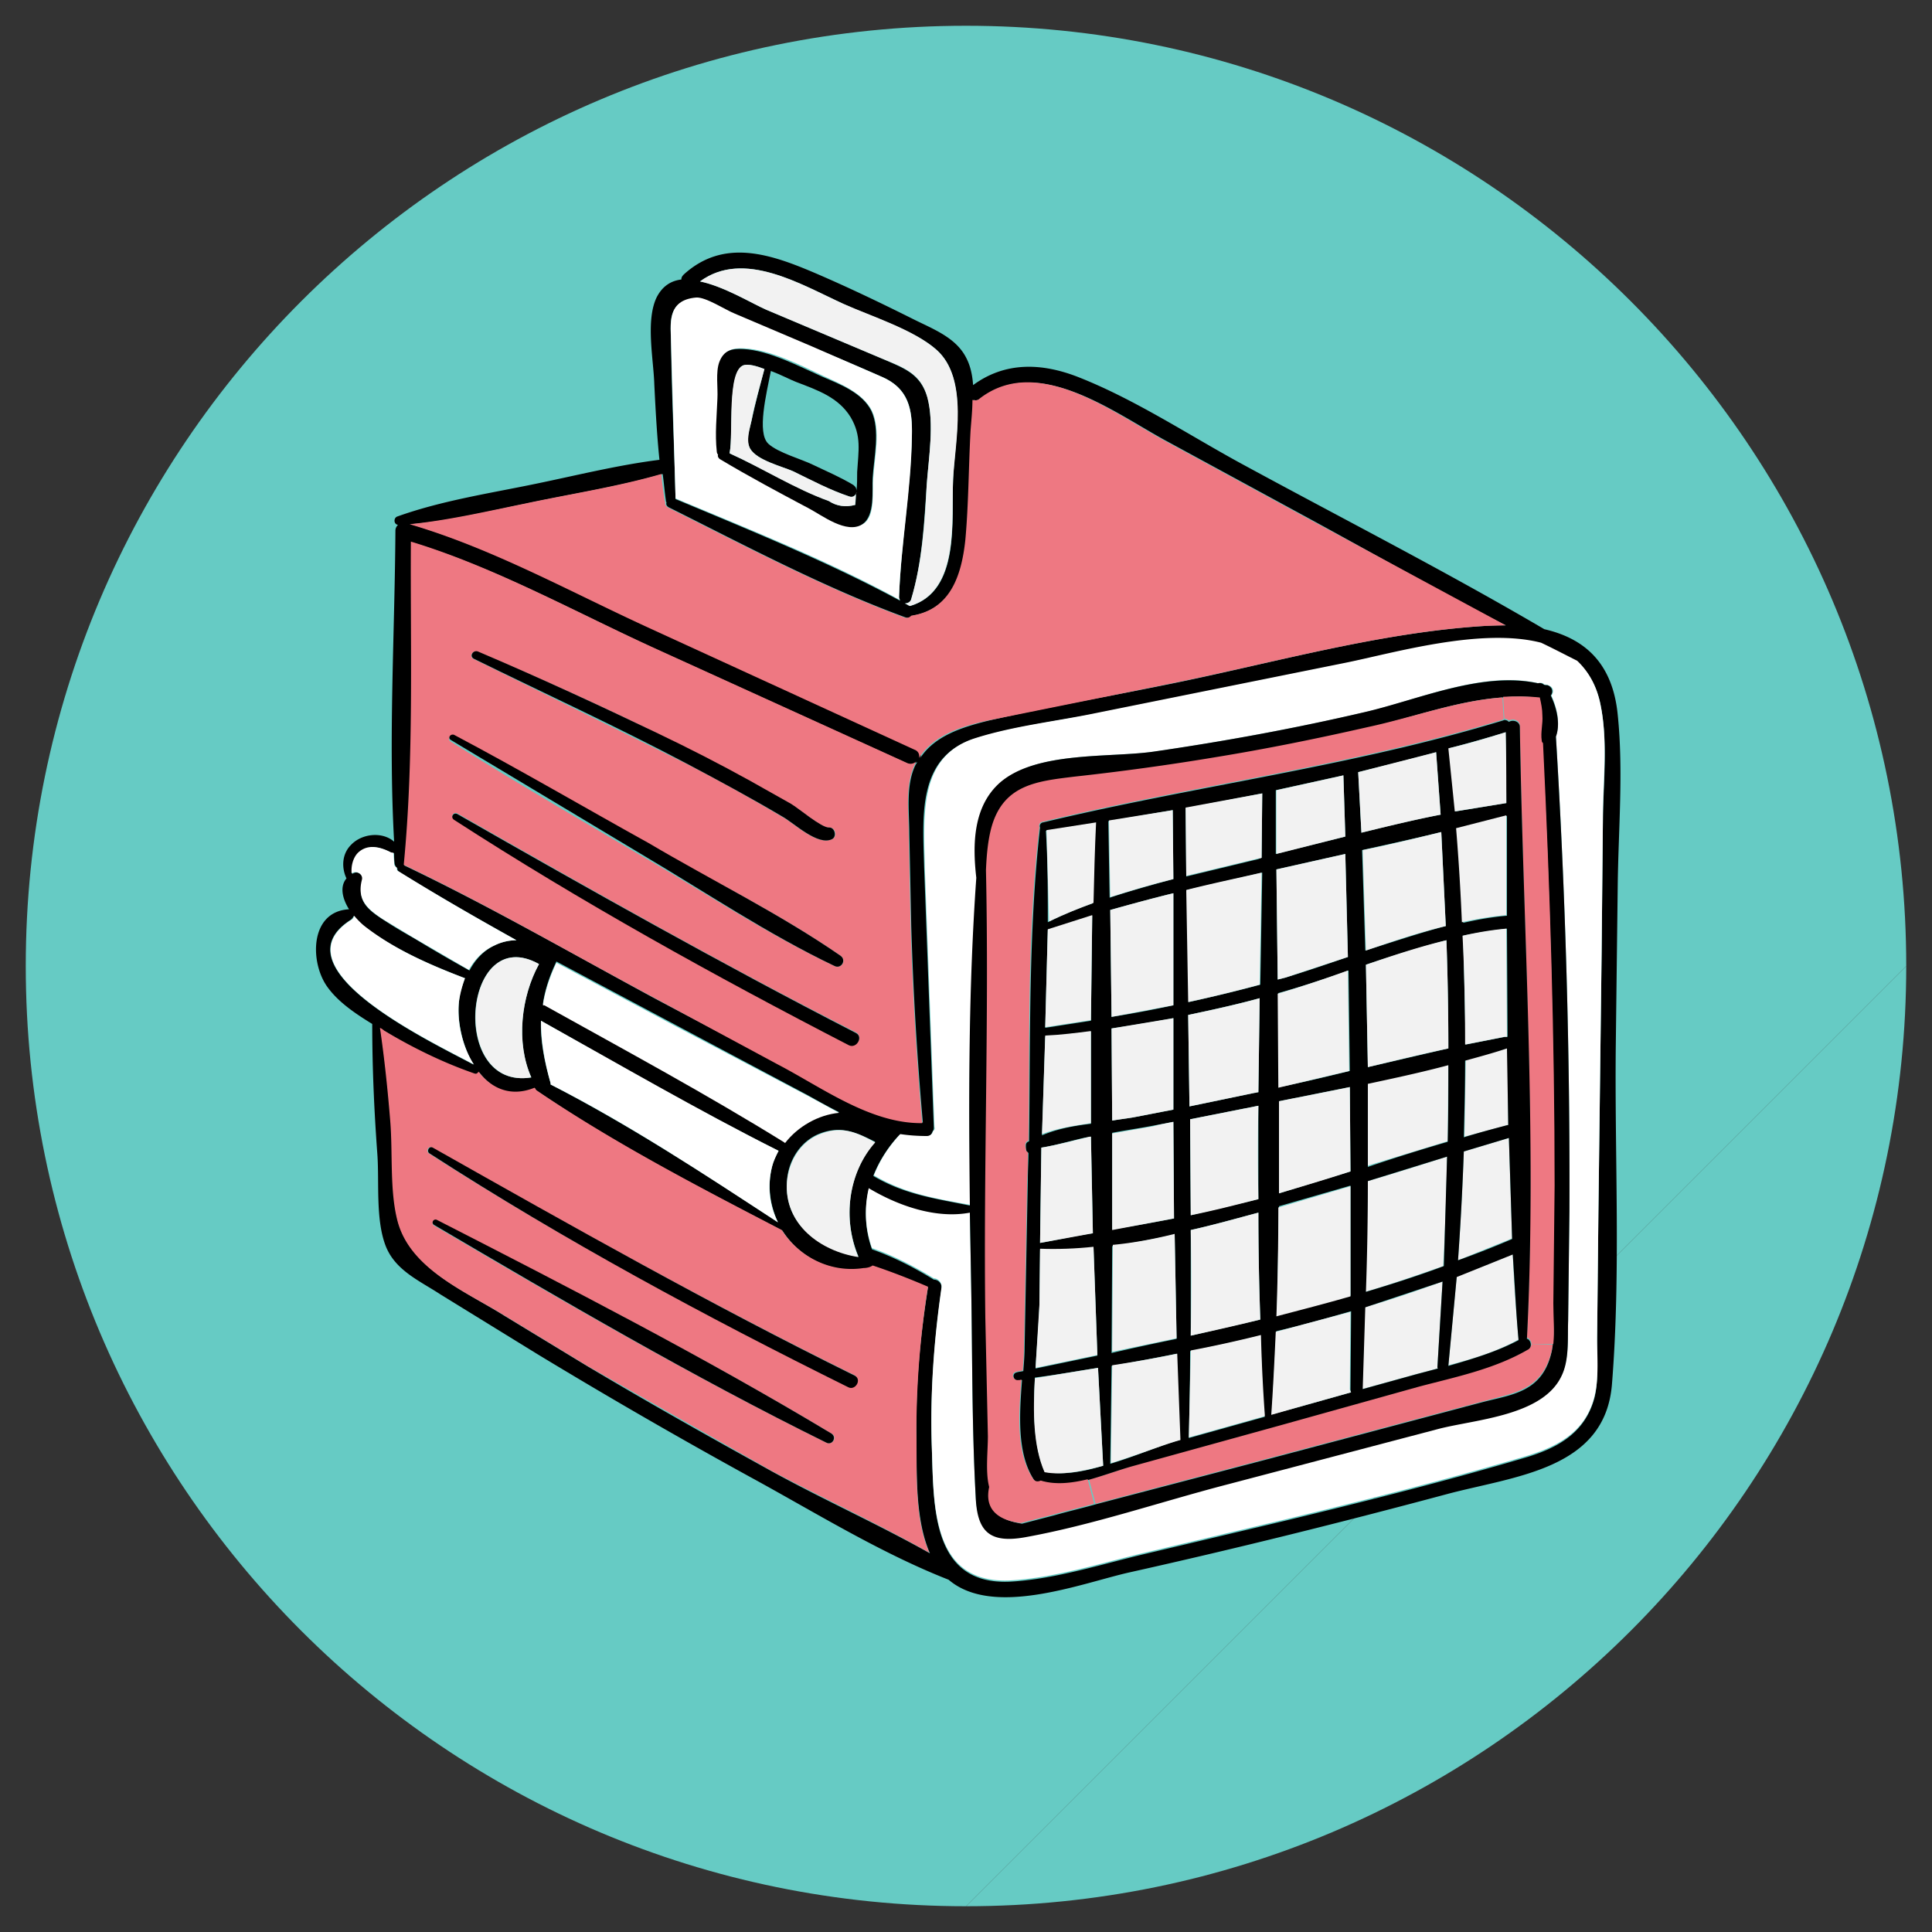 <svg xmlns="http://www.w3.org/2000/svg" width="300" height="300" xmlns:v="https://vecta.io/nano"><rect width="100%" height="100%" fill="#333333" stroke="none"/><g fill="#66cbc4"><path d="M150,296C69.4,296,4,230.6,4,150S69.4,4,150,4s146,65.4,146,146"/><path d="M296,150c0,80.6-65.4,146-146,146"/></g><path d="M224 199l-.8 13.3v.2l-3.4.9-8.3 2.3c.2-4.2.3-8.5.4-12.7 4.2-1.2 8.2-2.6 12.1-4zm10.9-4.3a287.16 287.16 0 0 0 .9 13.3c-3.4 1.9-7.1 3-10.9 4l1.3-13.8a225.34 225.34 0 0 0 8.7-3.5zm-.1-2.4c0 .1 0 .1 0 0l-8.4 3.4a478.08 478.08 0 0 0 .9-16.9l7-2.1.5 15.6zm-22.4-8.9c4.1-1.2 8.2-2.5 12.3-3.8a491.26 491.26 0 0 1-.6 17c-4 1.4-8 2.8-12.1 4l.4-17.2zm12.5-18.1l-.1 11.9-12.4 3.8v-12.9c4.2-.8 8.4-1.7 12.5-2.8zm9.3 9.4h-.1l-6.7 1.8.2-11.9 6.5-1.9.1 12z" fill="#f2f2f2"/><path d="M251.2 111c.9 8.7.1 17.8 0 26.5l-.3 24.7c-.2 17.5.8 35.4-.6 52.8-1.1 13.2-15.1 14.2-25.6 17-16.4 4.4-32.9 8.5-49.5 12.2-7.4 1.7-21 7-27.9 1.1-10.7-4.2-20.8-10.5-30.9-16-11.1-6.1-22-12.4-32.9-19L68.4 201c-3.2-2.1-7-3.7-8.5-7.5-1.6-4.1-1-9.9-1.3-14.2-.5-6.8-.8-13.5-.8-20.3-2.6-1.6-5.3-3.4-7-5.8-2.7-3.8-2.7-11.6 3.3-12h.1c-1-1.6-1.5-3.5-.4-4.8-.8-1.7-.7-3.8.7-5.2 1.7-1.8 4.9-2.1 6.7-.5-.9-16 .1-32.3.2-48.3 0-.3.1-.6.4-.9-.7-.1-.7-1.1-.1-1.3 7-2.5 14.4-3.6 21.6-5.1 6.3-1.3 12.7-2.9 19.1-3.7-.4-3.9-.6-7.7-.8-11.7-.1-3.8-1.4-10 .4-13.6.9-1.7 2.2-2.5 3.8-2.7 0-.3.1-.5.4-.8 6.3-5.7 13.6-3.1 20.6-.1 5.1 2.2 10.1 4.6 15.1 7.1 3 1.5 6.5 2.8 8.1 5.9.7 1.3 1 2.8 1.1 4.3 4.9-3.6 10.5-3.5 16.2-1.3 8.7 3.4 16.9 8.8 25.1 13.3 15.8 8.6 31.9 16.8 47.4 25.9 6.1 1.4 10.6 5.1 11.4 13.3zm-2.3 16c.1-5.8.8-12-.4-17.7-.6-2.9-1.9-5.1-3.7-6.6-1.9-.9-3.8-1.8-5.6-2.8-9.3-2.3-22.9 1.6-30.3 3.1l-38.7 7.8c-6.2 1.2-12.7 2-18.8 3.9-9.1 2.8-8.1 12.2-7.9 20l1.5 40.4c0 .3-.1.5-.2.6-.1.4-.4.8-1 .8-1.4.1-2.8-.1-4.1-.3-1.8 1.9-3.2 4.1-4.1 6.4 4.9 2.9 9.6 3.5 15 4.6v1.3c-5.2 1-11.2-1.1-15.7-3.8-.7 3-.6 6.2.5 9.3 3.4 1.2 6.5 2.8 9.6 4.7.6 0 1.3.5 1.2 1.4-1.2 8.3-1.8 16.7-1.5 25 .3 9 0 21.1 12.2 20.5 7.1-.4 14.4-2.8 21.3-4.4l21.1-5c12.4-3 24.8-6.1 37-9.7 5.3-1.5 9.8-3.8 11.3-9.5.7-2.9.3-6.2.4-9.1l.2-19.5.5-40.4.2-21zm-18.4-29.8c1.1-.1 2.2-.1 3.3-.1-10.5-5.4-20.8-11.3-31.1-16.9l-21.9-11.9c-8-4.4-19.7-13.2-28.5-6.4-.4.3-.8.3-1.1.2-.1 1.7-.3 3.4-.3 4.9-.3 5.6-.2 11.2-.8 16.8s-2.5 10.8-8.4 11.8c-.2.3-.6.4-1 .3-12.6-4.6-24.8-11.1-36.8-17.1-.4-.2-.5-.5-.4-.8-.1-.1-.1-.2-.1-.3-.2-1.3-.3-2.7-.5-4.1-6.9 2-14.2 3.1-21.2 4.6-5.9 1.2-11.9 2.7-17.9 3.2 13 3.8 25.3 10.7 37.6 16.3l41 18.8c.6.3.7.7.5 1.2 2.3-3.5 6.6-4.8 10.6-5.8 9.6-2.2 19.5-3.9 29.2-5.9 15.5-3.2 31.7-7.8 47.8-8.8zM148 74.4c.2-5.8 2.5-15.6-2.6-20.1-3.5-3.1-10.1-5.1-14.4-7.1-6.6-3-15.5-8.5-22.3-3.5 3.8.8 8 3.4 10.3 4.4l18 7.6c3.4 1.5 5.9 2.3 7 6 1.1 4.1.2 9.4-.1 13.6-.4 5.9-.7 12.1-2.4 17.7-.1.5-.6.7-1 .7.3.1.5.3.8.4 7.9-2.3 6.4-13.4 6.7-19.7zm-27.1 90.8c6.8 3.7 14.3 9.2 22.4 9.1a519.62 519.62 0 0 1-1.8-30.5l-.3-14.3c0-3.5-.6-7.6 1-10.8a.76.76 0 0 0 .2-.4c-.3.3-.9.5-1.4.3L102.3 101c-12.5-5.7-25.2-12.8-38.4-16.8-.1 16.6.5 33.6-1.1 50.1v.1C76 140.7 88.7 148 101.6 155l19.3 10.2zm21.4 57.3c-.1-7.6.6-15.1 1.8-22.6a124.52 124.52 0 0 0-8.5-3.3c-.4.3-.9.4-1.4.4h0c-5.2.8-10.1-1.8-12.7-5.9-12.9-6.7-26.1-13.5-38.1-21.7-.2-.1-.3-.3-.3-.4-3.7 1.6-6.6.2-8.7-2.5-.1.2-.4.4-.6.3-5-1.6-9.6-3.9-14.1-6.7-.2-.1-.4-.2-.6-.4.7 4.8 1.2 9.6 1.6 14.5s-.1 10.6 1.1 15.4c2 7.5 10.5 10.9 16.5 14.7l13 7.9c9.4 5.6 19 11 28.6 16.3 8 4.4 16.5 8.2 24.5 12.7-2.4-5.5-2-12.9-2.1-18.7zm-.7-154.8c.1-4.2-.5-7.4-4.7-9.2-3.6-1.6-7.2-3.1-10.8-4.6l-12-5.1c-1.5-.6-4.5-2.6-6-2.5-4.8.4-3.9 4.3-3.9 7.1.1 8 .5 16 .7 24.1 11.7 4.9 23.8 9.8 34.9 15.8-.1-.1-.2-.3-.2-.5.3-8.4 1.8-16.7 2-25.1zm-8.3 127.4c-2.5-5.9-1.6-13 2.6-17.8-2.8-1.4-5.1-2.5-8.3-1.4s-5.2 4.2-5.4 7.5c-.5 6.7 5.2 10.8 11.1 11.7zm-3-22.4c-1.6-.8-3.2-1.7-4.8-2.6L105 159.2l-18.6-9.9c-1.1 2.3-1.8 4.5-2.1 6.6.1 0 .3 0 .4.1 12.4 6.9 25 13.7 37.1 21.2.1 0 .1.1.1.1 2-2.5 5.2-4.3 8.4-4.6zm-9.4 6c-12.6-6.3-24.7-13.3-36.9-20.2-.1 3.1.5 6.2 1.5 9.7v.2c12.2 6.3 23.9 13.9 35.3 21.4-1.2-2.6-1.7-5.6-.9-8.7.2-.8.6-1.7 1-2.4zm-37.2-29c-11.8-6.6-14.1 19.7-1.2 17.6-2.4-5.4-1.6-12.5 1.2-17.6zm-6.9-2.9c1-.5 2.2-.8 3.4-.8-6.1-3.4-12.2-6.9-18.2-10.6-.3-.2-.3-.4-.3-.6-.2-.1-.3-.3-.4-.6-.1-.6-.1-1.1-.1-1.7-.2 0-.3 0-.5-.1-1.6-.9-3.5-1.3-5 .1-.8.8-1.1 2-1 3.2.1 0 .1-.1.2-.1.7-.4 1.6.3 1.4 1.1-.9 3.1.7 4.5 3.2 6.1 1.5 1 3.2 2 4.8 2.9 2.8 1.7 5.7 3.4 8.6 5 .9-1.7 2.2-3.1 3.9-3.9zm-5.5 8.5c.1-1.2.5-2.3.9-3.4-5.5-2.1-11-4.5-15.7-8.1-.5-.4-1.1-.9-1.6-1.6 0 .2-.2.4-.4.6-11.9 7.5 12.5 19 19 22.5-1.7-2.9-2.6-6.9-2.2-10z"/><path d="M248.5 109.3c1.2 5.7.4 11.9.4 17.7l-.2 20.8-.5 40.4-.2 19.5c0 2.9.3 6.3-.4 9.1-1.4 5.7-6 8-11.3 9.5-12.2 3.6-24.6 6.7-37 9.7l-21.1 5c-6.9 1.6-14.2 4-21.3 4.4-12.2.6-11.9-11.5-12.2-20.5-.3-8.4.3-16.7 1.5-25 .1-.8-.6-1.4-1.2-1.4-3.1-1.9-6.2-3.5-9.6-4.7-1.1-3.1-1.2-6.3-.5-9.3 4.5 2.7 10.4 4.8 15.7 3.8l.2 11c.2 11 .1 22 .7 32.9.3 5.5 2.2 7.4 7.7 6.4 10.5-2 21-5.5 31.4-8.2l32.7-8.6c5.8-1.5 16.3-2 19.2-8.3 1.2-2.6.9-5.8 1-8.5l.2-17a1133.28 1133.28 0 0 0-2.1-73.7c.7-1.9.2-4.3-.7-6.3.4-.5.4-1.3-.5-1.6-.2-.1-.4-.1-.6-.1-.2-.3-.6-.3-.9-.2-8.7-2-18.7 2.6-27 4.5-10.8 2.5-21.7 4.5-32.6 6.1-6.9 1-18.3-.1-23.9 4.8-4.2 3.7-4.3 9.5-3.7 14.8-1.2 16.9-1.3 33.9-1 50.8-5.4-1-10.1-1.7-15-4.6.9-2.3 2.3-4.5 4.1-6.4 1.3.2 2.7.3 4.1.3.6 0 .9-.4 1-.8.2-.1.3-.3.2-.6l-1.5-40.4c-.1-7.8-1.1-17.2 7.9-20 6-1.9 12.6-2.6 18.8-3.9l38.7-7.8c7.4-1.5 21-5.5 30.3-3.1 1.9.9 3.8 1.9 5.6 2.8 1.7 1.6 3 3.8 3.6 6.7z" fill="#fff"/><path d="M241.6 114.4c1.5 24.5 2.2 49.1 2.1 73.7l-.2 17c-.1 2.7.2 6-1 8.5-2.9 6.3-13.5 6.8-19.2 8.3l-32.7 8.6c-10.4 2.7-20.9 6.3-31.4 8.2-5.6 1-7.5-.9-7.7-6.4-.6-11-.5-22-.7-32.9l-.2-11v-1.3c-.2-17-.2-33.9 1-50.8-.6-5.2-.5-11.1 3.7-14.8 5.7-4.9 17.1-3.8 23.9-4.8 11-1.6 21.9-3.6 32.6-6.1 8.3-1.9 18.3-6.4 27-4.5a.96.96 0 0 1 .9.2c.2.1.4.1.6.1.8.3.9 1.1.5 1.6 1 2.1 1.5 4.5.8 6.4zm-.3 69.8a1312.6 1312.6 0 0 0-1.8-68.7c-.1-.1-.1-.2-.2-.4-.2-1.3.2-2.6.1-3.9-.1-1-.2-1.9-.4-2.8-1.9-.3-3.8-.3-5.7-.1-7 .5-14 3.1-20.7 4.7-7.9 1.8-15.8 3.4-23.8 4.7-7.2 1.2-14.5 2.2-21.8 3-5.7.7-10.9 1.1-12.8 7.7-.6 2.1-.8 4.5-.9 6.8.5 23.2-.4 46.3-.1 69.5l.4 18.4c.1 2.4-.4 5.6.2 7.9-.6 3.2 1 5 4.9 5.6l5-1.3c2.1-.6 4.3-1.1 6.4-1.7l26.3-6.9 33.9-9c4.7-1.2 9.4-1.6 10.7-8.1 0-.2.1-.5.1-.7.3-2 0-4.5 0-6.3l.2-18.4z"/><g fill="#ee7882"><path d="M239.6 115.4c1.1 22.9 1.8 45.8 1.8 68.7l-.2 18.3c0 1.9.2 4.3 0 6.3h-3.4c0-.4-.3-.9-.7-1 1.5-31.5-.6-63.5-1.1-95 0-.9-1.1-1.2-1.7-.8-.2-.2-.4-.3-.7-.3l-.2-3.4c1.9-.1 3.8-.1 5.7.1.2.9.4 1.8.4 2.8.1 1.3-.3 2.6-.1 3.9 0 .2.1.3.2.4z"/><path d="M241.1 208.8c0 .2-.1.5-.1.7-1.4 6.5-6.1 6.8-10.7 8.1l-33.9 9-26.3 6.9-1-3.8c2.4-.6 4.8-1.5 7.1-2.2l22.8-6.3 21.5-6c5.7-1.6 11.6-2.8 16.8-5.7.3-.2.5-.5.5-.8l3.3.1z"/></g><path d="M237.7 208.8a.82.82 0 0 1-.5.8c-5.2 3-11.1 4.2-16.8 5.7l-21.5 6-22.8 6.3c-2.2.6-4.6 1.5-7.1 2.2-2.5.6-4.9.9-7.3.2-.4.2-.9.2-1.2-.3-2.6-4.1-2.2-10.1-1.8-15.4-.2 0-.3.1-.5.1-.8.1-1.2-1.1-.3-1.3.3-.1.6-.1 1-.2.1-1.3.2-2.5.2-3.6l.5-26.1c0-1.4.1-2.8.1-4.2-.1 0-.3-.2-.3-.3-.1-.2-.1-.4-.1-.7s0-.5.3-.7c.1 0 .2-.1.2-.1.2-16.2-.1-32.7 1.7-48.7a.59.59 0 0 1 .5-.8c23.7-5.7 48-8.7 71.3-15.8.1 0 .2-.1.3-.1.3 0 .5.1.7.3.6-.4 1.7-.1 1.7.8.5 31.5 2.7 63.5 1.1 95 .3 0 .6.5.6.9zm-1.9-.7c-.4-4.4-.6-8.9-.9-13.3l-8.7 3.5-1.3 13.8c3.8-1.1 7.5-2.2 10.9-4zm-1-15.7l-.5-15.7-7 2.1c-.2 5.7-.5 11.3-.9 16.9a145.88 145.88 0 0 0 8.4-3.3zm-.7-17.7h.1l-.2-11.9c-2.1.7-4.3 1.3-6.5 1.9 0 4-.1 7.9-.2 11.9 2.3-.7 4.5-1.3 6.8-1.9zm-.4-13.7h.4l-.1-16.8c-2.3.3-4.5.6-6.8 1.1l.4 16.9 6.1-1.2zm.3-18.8v-15.5l-7.7 2c.4 4.8.7 9.7.9 14.6 2.2-.5 4.4-.9 6.8-1.1zm-.1-17.5l-.1-11c-2.9.9-5.8 1.7-8.8 2.5.4 3.2.7 6.5 1 9.8l7.9-1.3zm-9.1 52.6c.1-4 .1-7.9.1-11.9-4.1 1.1-8.3 2-12.5 2.9v12.9c4.1-1.4 8.3-2.7 12.4-3.9zm.1-14.5c0-5.6-.1-11.2-.3-16.8-4.2 1.1-8.3 2.4-12.5 3.8l.3 15.9 12.5-2.9zm-.2 16.8l-12.3 3.8a493.33 493.33 0 0 1-.3 17.2c4-1.2 8.1-2.5 12.1-4l.5-17zm-.2-35.8l-.7-14.6c-4.1 1-8.2 1.9-12.3 2.8l.5 15.6c4.2-1.3 8.3-2.7 12.5-3.8zm-1.3 68.5l.8-13.3-12 4-.4 12.7 8.3-2.3 3.4-.9c-.1-.1-.1-.1-.1-.2zm.5-85.8l-.7-9.7c-4 1.1-8.1 2.1-12.1 3.1l.5 9.4c4-1 8.1-2 12.3-2.8zm-22.8 92.2l8.9-2.5c-.1-.1-.1-.3-.1-.5l.1-12.1c-3.8 1.1-7.7 2.2-11.6 3.1l-.7 12.9 3.4-.9zm8.8-17.5v-17.1l-11.1 3.2-.3 16.9a239.52 239.52 0 0 0 11.4-3zm0-19.3l-.1-13.1-11 2.2v14.3l11.1-3.4zm-.1-15.6l-.2-15.6c-3.6 1.3-7.3 2.5-10.9 3.5l.1 14.6c3.6-.7 7.3-1.6 11-2.5zm-.3-17.7l-.4-16-10.7 2.4.2 17.1 1.2-.3c3.3-1 6.5-2.1 9.7-3.2zm-.4-18.7l-.3-9.5-10.5 2.3v.1 9.8l10.8-2.7zm-24.3 93.4l11.8-3.3c0-.1-.1-.1-.1-.2-.3-4.1-.4-8.2-.6-12.4-3.6.9-7.3 1.7-10.9 2.4 0 4.5-.1 9-.2 13.5zm11.3-90.1l.1-10-11.9 2.3.1 10.6 11.2-2.7c.2-.1.4-.2.5-.2zm-.2 19.7l.3-17.4-11.7 2.7.3 17.4c3.6-.8 7.4-1.7 11.1-2.7zm-.3 16.7l.2-14.6c-3.7 1-7.3 1.8-11.1 2.6l.2 14.2 10.1-2.1c.2 0 .4-.1.6-.1zm.3 35.3a459.53 459.53 0 0 1-.3-16.6c-3.4.9-6.9 1.9-10.5 2.7v16.4l10.8-2.5zm-.3-18.7v-14.5l-10.6 2.1.1 14.9 10.5-2.5zm-12.2 37.4l-.5-13.4c-3.4.7-6.7 1.3-10.1 1.9l-.2 15.2c4-1.2 7.9-2.9 10.8-3.7zm-.5-15.7l-.3-16.2c-3.2.7-6.4 1.3-9.7 1.8l-.1 16.6c3.4-.8 6.7-1.5 10.1-2.2zm-.4-18.7l-.1-15-3.2.6c-2.1.4-4.2.7-6.3 1.1v15c3.2-.5 6.5-1.1 9.6-1.7zm-.1-16.9v-14.2c-3.2.6-6.4 1.1-9.6 1.6l.1 14.3c1.1-.2 2.2-.3 3.3-.5l6.2-1.2zm0-16.2v-17.4c-3.3.8-6.5 1.7-9.8 2.6l.2 16.6c3.2-.5 6.4-1.1 9.6-1.8zm0-19.6l-.1-10.7-10 1.7v.1l.2 11.8c3.3-1.1 6.6-2 9.9-2.9zm-10.9 91.1l-.8-15.2c-3.3.5-6.5 1.1-9.8 1.5-.3 5.3-.2 10.6 1.5 14.6 2.6.6 5.8.1 9.1-.9zm-10.5-15.1l9.6-2-.6-16.7c-2.8.3-5.5.4-8.3.3l-.1 8.7c-.1 2.8-.4 6.2-.6 9.7zm9.3-84.7l-7.7 1.2c.3 4.7.3 9.5.3 14.2a59.28 59.28 0 0 1 6.9-2.9l.5-12.5zm-.4 63.7l-.3-15c-.2 0-.4.1-.6.1-.9.1-5 1.3-7.1 1.6l-.2 14.8c2.8-.5 5.5-1.1 8.2-1.5zm-.3-33l.2-16.3-6.9 2.2-.4 15.2 7.1-1.1zm0 16v-14.3l-7.1.8-.5 15.3c2.3-1 5-1.5 7.6-1.8z"/><path d="M234 161h-.4l-6.1 1.2c0-5.6-.1-11.3-.4-16.9 2.2-.5 4.5-.9 6.8-1.1l.1 16.8zm-.1-34.4v15.5c-2.3.2-4.6.6-6.9 1.1a357.33 357.33 0 0 0-.9-14.6l7.8-2zm-.1-12.9c.1 3.7.1 7.3.1 11l-8 1.3-1-9.8c3-.7 6-1.6 8.9-2.5z" fill="#f2f2f2"/><path d="M233.8 97.1l-3.3.1c-16.1 1-32.3 5.6-48 8.8l-29.2 5.9c-4 .9-8.3 2.2-10.6 5.8.1-.4 0-.9-.5-1.2l-41-18.8c-12.3-5.6-24.6-12.5-37.6-16.3 6-.6 12-2 17.9-3.2 7-1.5 14.3-2.6 21.2-4.6.1 1.4.3 2.7.5 4.1 0 .1.1.2.1.3-.1.3.1.6.4.8 12 6 24.3 12.5 36.8 17.1.4.1.7 0 1-.3 6-.9 7.8-6.1 8.4-11.8.5-5.5.5-11.2.8-16.8.1-1.5.3-3.2.3-4.9.4.1.8.1 1.1-.2 8.9-6.9 20.5 2 28.5 6.4l21.9 11.9 31.3 16.9zm-.5 11.2l.2 3.4c-.1 0-.2 0-.3.1-23.4 7.1-47.6 10.1-71.3 15.8a.59.59 0 0 0-.5.8c-1.9 16-1.5 32.5-1.7 48.7-.1 0-.1.1-.2.1-.2.1-.3.4-.3.7 0 .2.1.4.1.7 0 .1.2.3.3.3 0 1.4 0 2.8-.1 4.2l-.5 26.1c0 1.1-.1 2.4-.2 3.6-.3.1-.6.1-1 .2-.9.2-.5 1.4.3 1.3.2 0 .3 0 .5-.1-.4 5.3-.9 11.3 1.8 15.4.3.5.8.5 1.2.3 2.3.7 4.8.4 7.3-.2l1 3.8c-2.1.6-4.3 1.1-6.4 1.7l-5 1.3c-3.9-.5-5.6-2.4-4.9-5.6-.6-2.3-.2-5.5-.2-7.9l-.4-18.4c-.3-23.2.6-46.4.1-69.5.1-2.3.3-4.7.9-6.8 1.9-6.5 7.1-7 12.8-7.7 7.3-.8 14.6-1.8 21.8-3 8-1.3 15.9-2.9 23.8-4.7 7-1.5 13.9-4.1 20.9-4.6z" fill="#ee7882"/><g fill="#f2f2f2"><path d="M224.6 146c.2 5.6.3 11.2.3 16.8-4.2.9-8.3 1.9-12.5 2.9l-.3-15.9c4.1-1.4 8.3-2.8 12.5-3.8zm-.8-16.8l.7 14.6c-4.2 1-8.3 2.4-12.4 3.8l-.5-15.6c4-.8 8.1-1.8 12.2-2.8zm-.8-12.4l.7 9.7c-4.1.8-8.2 1.8-12.3 2.8l-.5-9.4 12.1-3.1zm-13.2 99.4l-8.9 2.5-3.5 1c.3-4.3.5-8.6.7-12.9l11.6-3.1-.1 12.1c.1.1.1.3.2.4zm-.1-32v17.1c-3.8 1.1-7.7 2.1-11.5 3.1a476.28 476.28 0 0 0 .3-16.9l11.2-3.3zm-.1-15.4l.1 13.1c-3.7 1.2-7.4 2.3-11.1 3.4V171l11-2.2zm-.3-18.1l.2 15.6-11 2.6-.1-14.6c3.7-1.1 7.3-2.3 10.9-3.6zm-.4-18.1l.4 16-9.7 3.2-1.2.3-.2-17.1 10.7-2.4zm-.3-12.2l.3 9.5-10.7 2.7v-9.8-.1l10.4-2.3zm-12.2 99.5l-11.8 3.3.3-13.5c3.7-.7 7.3-1.5 10.9-2.4a263.57 263.57 0 0 0 .6 12.4v.2zm-.4-96.7l-.1 10c-.2.1-.4.1-.5.1l-11.2 2.7-.1-10.6 11.9-2.2zm-.1 12.3l-.3 17.4c-3.7 1-7.4 1.9-11.1 2.7l-.3-17.4c3.9-1 7.8-1.8 11.7-2.7z"/><path d="M195.6 155l-.2 14.6c-.2 0-.4.1-.6.1l-10.1 2.1-.2-14.2c3.8-.8 7.5-1.6 11.1-2.6zm-.2 33.3a459.53 459.53 0 0 0 .3 16.6c-3.6.9-7.2 1.7-10.8 2.5.1-5.4.1-10.9 0-16.4 3.6-.8 7.1-1.8 10.5-2.7zm0-16.6c-.1 4.8-.1 9.7 0 14.5-3.5.9-7 1.8-10.5 2.5l-.1-14.9 10.6-2.1zm-12.6 38.5l.5 13.4c-2.9.8-6.8 2.4-10.8 3.6l.2-15.2c3.3-.5 6.7-1.1 10.1-1.8zm-.4-18.6l.3 16.2-10 2.1.1-16.6c3.2-.3 6.4-.9 9.6-1.7zm-.2-17.4l.1 15-9.6 1.8v-15l6.3-1.1c1.1-.3 2.2-.5 3.2-.7zm0-16.1v14.2l-6.2 1.2-3.3.5-.1-14.3 9.6-1.6zm0-19.4v17.4l-9.6 1.8-.2-16.6c3.2-.9 6.5-1.8 9.8-2.6z"/><path d="M182.1 125.8l.1 10.7c-3.3.8-6.6 1.8-9.8 2.8l-.2-11.8v-.1l9.9-1.6zm-11.6 86.6l.8 15.2c-3.3.9-6.5 1.5-9.1 1-1.8-4.1-1.8-9.4-1.5-14.6l9.8-1.6zm-.1-2l-9.6 2 .6-9.8.1-8.7c2.7.1 5.5 0 8.3-.3l.6 16.8z"/><path d="M162.5 128.9l7.7-1.2c-.2 4.1-.3 8.3-.4 12.5-2.4.9-4.7 1.8-6.9 2.9l-.4-14.2zm6.9 47.6l.3 15-8.2 1.5.2-14.8c2.1-.3 6.2-1.4 7.1-1.6.3-.1.4-.1.6-.1zm.2-34.4l-.2 16.3-7.1 1.1.4-15.2 6.9-2.2zm-.2 18v14.3c-2.6.4-5.3.8-7.6 1.7l.5-15.3c2.4-.1 4.7-.4 7.1-.7zm-24-105.8c5.1 4.5 2.9 14.3 2.6 20.1-.3 6.3 1.1 17.4-6.7 19.7-.3-.1-.5-.3-.8-.4.4 0 .9-.2 1-.7 1.7-5.7 2.1-11.9 2.4-17.7.3-4.2 1.2-9.5.1-13.6-1-3.7-3.6-4.6-7-6l-18-7.6c-2.3-1-6.5-3.6-10.3-4.4 6.8-5 15.7.5 22.3 3.5 4.3 1.9 10.9 4 14.4 7.1z"/></g><path d="M143.2 174.4c-8 .1-15.5-5.5-22.4-9.1l-19.3-10.4c-12.9-6.9-25.6-14.3-38.8-20.6v-.1c1.6-16.5 1-33.5 1.1-50.1 13.2 4 25.8 11.1 38.4 16.8l38.7 17.6c.5.2 1 .1 1.4-.3a.76.76 0 0 0-.2.4c-1.6 3.3-1 7.3-1 10.8l.3 14.3c.3 10.3.9 20.5 1.8 30.7zm-11.4-12.2c1.2.6 2.3-1.2 1.1-1.9-21-10.7-41.4-22.3-61.9-34-.6-.3-1.1.5-.5.9 19.8 12.8 40.4 24.2 61.3 35zm-2.2-12.2c1.1.5 1.9-.9.9-1.6-9.4-6.5-19.9-11.7-29.9-17.3l-30.2-16.8c-.5-.3-.9.5-.5.8 9.7 6.1 19.7 11.9 29.7 17.8 9.9 5.7 19.6 12.2 30 17.1zm-.4-19.7c.9-.4.5-1.9-.5-1.8-1.1.1-4.7-3-6-3.7l-6.4-3.6-14.2-7.3c-9.2-4.5-18.5-8.7-27.9-12.7-.8-.3-1.4.7-.7 1.1l32.9 16.2c5.1 2.6 10.1 5.4 15 8.3 1.9 1 5.5 4.6 7.8 3.5zm14.9 69.5a142.51 142.51 0 0 0-1.8 22.6c.1 5.8-.4 13.2 2 18.7-8-4.5-16.4-8.4-24.5-12.7l-28.6-16.3-13-7.9c-6-3.7-14.6-7.2-16.5-14.7-1.2-4.7-.7-10.4-1.1-15.4-.4-4.9-.9-9.7-1.6-14.5.2.1.4.2.6.4 4.5 2.7 9.2 5 14.1 6.7.3.1.5-.1.6-.3 2 2.6 5 4 8.7 2.5.1.1.2.3.3.4 12.1 8.2 25.2 15 38.1 21.7 2.6 4.1 7.5 6.7 12.7 5.9h0c.4 0 1-.1 1.4-.4 3 1 5.8 2.1 8.6 3.3zm-12.5 15.5c1.2.6 2.2-1.2 1-1.8-22.3-11-43.9-23.1-65.5-35.3-.6-.3-1 .5-.5.9 20.9 13.4 42.9 25.2 65 36.2zm-3.3 8.7c1 .5 1.8-.9.8-1.4-19.8-11.9-40.7-22.6-61.3-33.1-.5-.3-.9.5-.4.8 19.9 11.7 40.2 23.5 60.9 33.7z" fill="#ee7882"/><path d="M136.9 58.5c4.2 1.8 4.8 5.1 4.7 9.2-.1 8.4-1.7 16.7-2 25 0 .2.1.4.2.5-11.1-6.1-23.2-10.9-34.9-15.8l-.7-24.1c0-2.8-.8-6.7 3.9-7.1 1.5-.1 4.5 1.9 6 2.5l12 5.1 10.8 4.7zm-1.3 15.7c.2-3.2 1.2-7.4-.2-10.4-1.4-2.8-4.9-4.2-7.5-5.4-3.6-1.7-8.3-4.1-12.3-4.3-1.8-.1-3 .2-3.7 2-.6 1.6-.3 4.1-.3 5.7-.1 2.7-.4 5.5-.1 8.2 0 .2.1.3.2.5-.1.3 0 .5.3.7 4.6 2.7 9.2 5.3 13.9 7.7 1.9 1 5.8 4 8.2 2.4 1.9-1.2 1.3-5.2 1.5-7.1z" fill="#fff"/><path d="M133 76.2c.1-.9.1-2 .1-2.9.2-3.3.7-5.6-1-8.5-1.9-3.1-5.1-4.2-8.5-5.5-.8-.3-2.3-1.1-3.9-1.7-.7 3.6-2.2 9.6-.4 11.3 1.5 1.4 5.2 2.4 7 3.3 2.1 1 4.2 1.9 6.2 3.1.4.3.5.6.5.9zm2.3-12.4c1.4 3 .4 7.2.2 10.4-.1 1.9.4 5.9-1.6 7.2-2.4 1.6-6.3-1.4-8.2-2.4-4.7-2.5-9.4-5-13.9-7.7-.3-.2-.4-.5-.3-.7-.1-.1-.2-.3-.2-.5-.3-2.7 0-5.5.1-8.2.1-1.7-.3-4.1.3-5.7.7-1.8 1.9-2.1 3.7-2 4 .2 8.7 2.7 12.3 4.3 2.8 1.2 6.2 2.5 7.6 5.3zm-2.4 12.9c0-.1 0-.2.1-.3-.1.5-.5.9-1.1.7-3-1-5.9-2.5-8.7-3.9-1.8-.8-5.6-1.7-6.7-3.5-.8-1.3-.1-3 .2-4.4.6-2.7 1.3-5.4 2-8-1.3-.5-2.5-.8-3.2-.6-2.6.8-1.6 10.7-2.2 13.6v.1c5.1 2.3 10.2 5.5 15.4 7.4 1.2.8 2.6 1 4.1.6.1-.6.1-1.2.1-1.7zm0 83.7c1.2.6.1 2.5-1.1 1.9-20.9-10.8-41.5-22.2-61.3-35-.6-.4-.1-1.2.5-.9 20.5 11.7 40.9 23.2 61.9 34z"/><path d="M133 76.4c0 .1 0 .2-.1.3 0 .5-.1 1.1-.1 1.7-1.5.4-2.9.2-4.1-.6-5.3-1.9-10.3-5.1-15.4-7.4v-.1c.6-2.9-.5-12.8 2.2-13.6.7-.2 1.9.1 3.2.6-.7 2.7-1.5 5.3-2 8-.3 1.4-.9 3.1-.2 4.4 1.1 1.8 4.9 2.7 6.7 3.5 2.9 1.4 5.7 2.9 8.7 3.9.6.2 1-.2 1.1-.7z" fill="#f2f2f2"/><path d="M132.7 213.6c1.2.6.1 2.4-1 1.8-22.2-11-44.1-22.8-65-36.3-.5-.3-.1-1.2.5-.9 21.6 12.2 43.2 24.4 65.5 35.4z"/><path d="M135.9 177.4c-4.2 4.7-5.1 11.9-2.6 17.8-5.9-.9-11.6-5.1-11.1-11.7.3-3.3 2.2-6.4 5.4-7.5 3.2-1.2 5.6-.1 8.3 1.4z" fill="#f2f2f2"/><path d="M130.5 148.4c1 .7.1 2.1-.9 1.6-10.3-4.9-20.1-11.5-29.9-17.3L70 114.9c-.5-.3-.1-1 .5-.8 10.2 5.4 20.1 11.2 30.2 16.8 9.8 5.8 20.4 11 29.8 17.5zm-1.8-19.9c.9-.1 1.3 1.4.5 1.8-2.2 1.1-5.9-2.5-7.7-3.5-4.9-2.9-9.9-5.6-15-8.3-10.8-5.7-21.9-10.8-32.9-16.2-.8-.4-.1-1.5.7-1.1 9.4 4 18.7 8.3 27.9 12.7 4.8 2.3 9.5 4.7 14.2 7.3l6.4 3.6c1.2.7 4.7 3.7 5.9 3.7zm.4 94.1c.9.6.1 1.9-.8 1.4-20.7-10.2-41-22.1-60.9-33.8-.5-.3-.1-1 .4-.8 20.7 10.6 41.5 21.3 61.3 33.2z"/><path d="M125.5 170.2l4.8 2.6c-3.2.3-6.4 2.1-8.4 4.7l-.1-.1c-12.1-7.5-24.7-14.3-37.1-21.2-.1-.1-.2-.1-.4-.1.3-2.1 1-4.3 2.1-6.6l18.6 9.9 20.5 10.8zm-4.6 8.5c-.4.8-.8 1.6-1 2.4-.8 3.1-.4 6.1.9 8.7-11.5-7.5-23.1-15.2-35.3-21.4v-.2c-1-3.5-1.5-6.6-1.5-9.7 12.2 6.8 24.4 13.9 36.9 20.2z" fill="#fff"/><path d="M82.5 167.3c-12.8 2.1-10.6-24.2 1.2-17.6-2.8 5.1-3.6 12.2-1.2 17.6z" fill="#f2f2f2"/><path d="M80.2 146c-1.2 0-2.4.3-3.4.8-1.8.8-3.1 2.2-4 3.8l-8.6-5-4.8-2.9c-2.4-1.6-4-3-3.2-6.1.2-.8-.7-1.4-1.4-1.1-.1 0-.1.1-.2.1-.1-1.1.2-2.4 1-3.2 1.5-1.4 3.4-.9 5-.1a.9.9 0 0 0 .5.1c0 .6.1 1.2.1 1.7 0 .3.2.5.4.6 0 .2 0 .5.3.6 6.1 3.8 12.2 7.3 18.3 10.7zm-8 5.9c-.4 1.1-.7 2.2-.9 3.4-.4 3.1.4 7.1 2.3 10-6.5-3.5-31-15-19-22.5.2-.1.3-.3.4-.6.5.6 1.1 1.2 1.6 1.6 4.6 3.6 10.1 6 15.6 8.1z" fill="#fff"/></svg>
